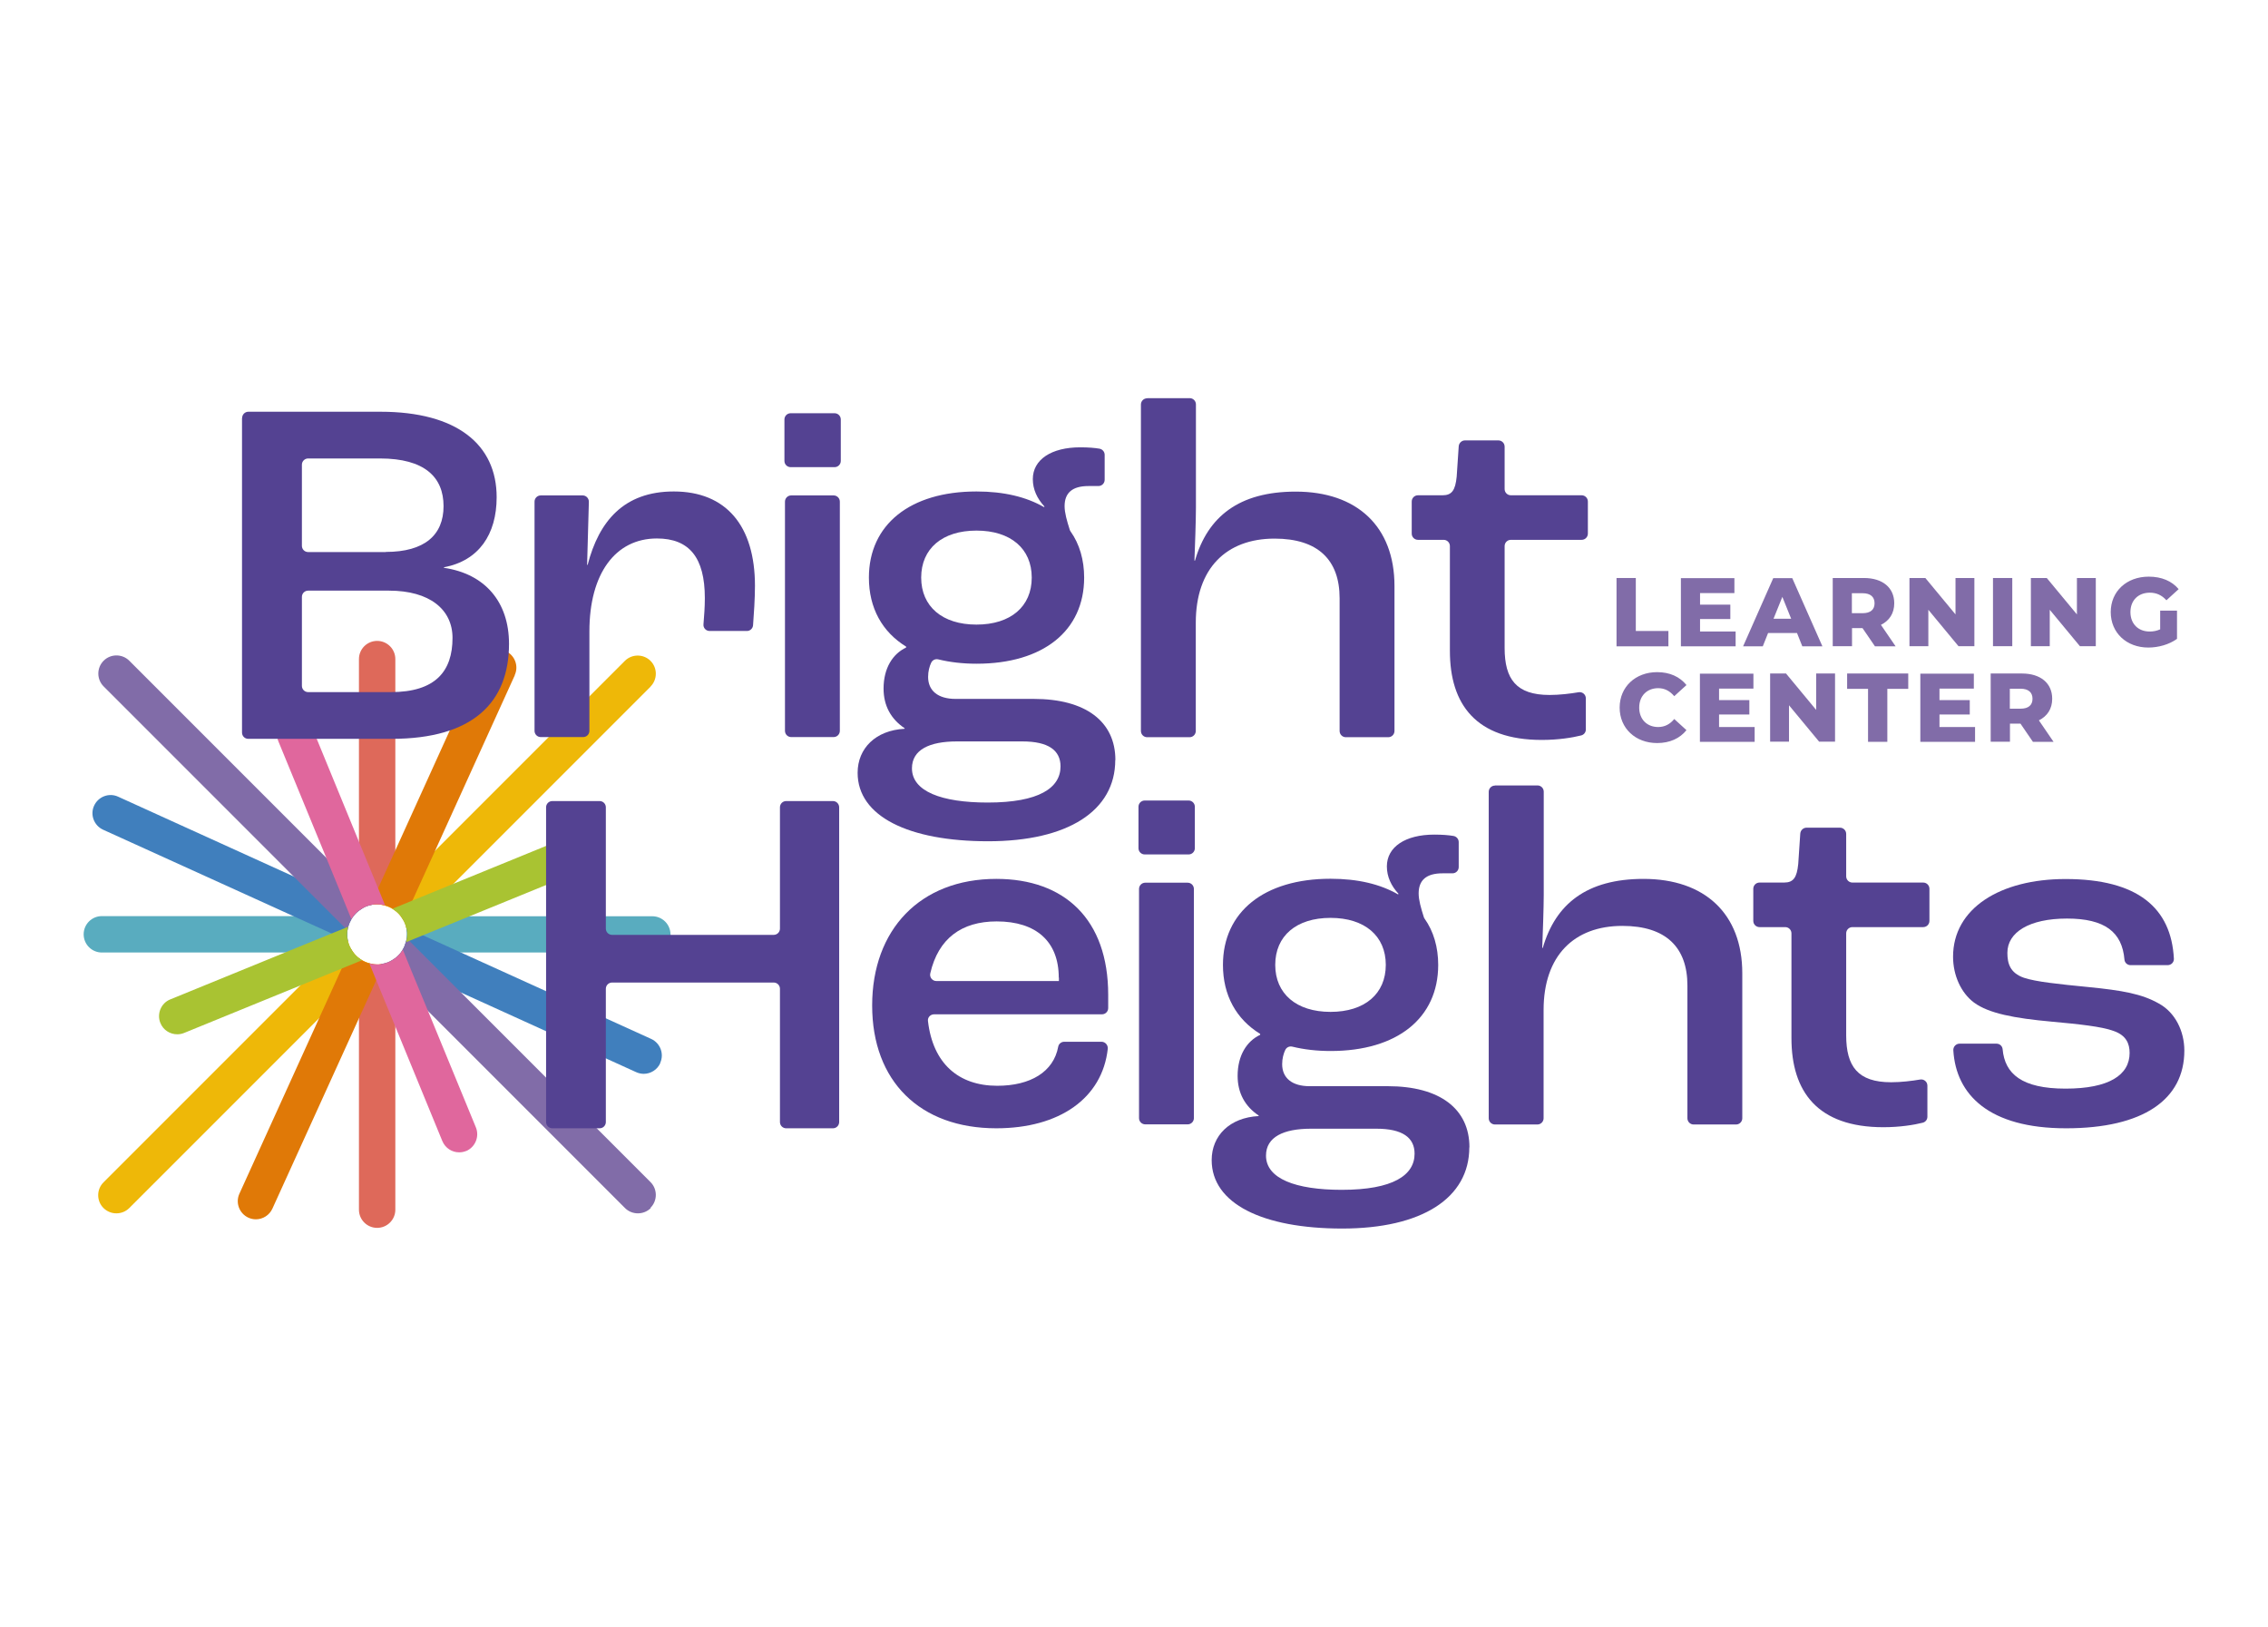 <?xml version="1.0" encoding="UTF-8"?> <svg xmlns="http://www.w3.org/2000/svg" id="Notes_and_Guides" data-name="Notes and Guides" viewBox="0 0 167 119.74"><defs><style> .cls-1 { fill: #59acbf; } .cls-1, .cls-2, .cls-3, .cls-4, .cls-5, .cls-6, .cls-7, .cls-8, .cls-9 { stroke-width: 0px; } .cls-2 { fill: #544292; } .cls-3 { fill: #407fbd; } .cls-4 { fill: #e07907; } .cls-5 { fill: #de695a; } .cls-6 { fill: #e0679d; } .cls-7 { fill: #a9c332; } .cls-8 { fill: #816ca8; } .cls-9 { fill: #eeb808; } </style></defs><g><g><path class="cls-5" d="m29.11,70.54v18.51c0,.74-.6,1.34-1.34,1.34s-1.34-.6-1.34-1.34v-18.51c.07.06.14.11.22.15.17.1.35.18.55.23.09.03.18.04.28.06.1.01.19.02.29.02s.2,0,.3-.02c.07,0,.13-.02.2-.04.19-.04.38-.11.55-.21.1-.06.2-.12.29-.19Z"></path><path class="cls-5" d="m29.11,48.52v18.51c-.07-.06-.14-.1-.22-.15-.17-.1-.35-.18-.55-.23-.09-.03-.18-.04-.28-.06-.1-.01-.2-.02-.3-.02s-.2,0-.29.02c-.07,0-.13.02-.2.04-.19.04-.38.11-.55.21-.1.06-.2.12-.29.19v-18.51c0-.74.6-1.34,1.34-1.34s1.34.6,1.34,1.34Z"></path></g><g><path class="cls-1" d="m25.83,69.83c.06.1.12.2.19.29H7.5c-.74,0-1.34-.6-1.34-1.34s.6-1.34,1.34-1.34h18.51c-.06.07-.11.15-.15.22-.1.17-.18.35-.23.54-.03.09-.05.18-.06.28-.01.1-.02.19-.02.29s0,.2.02.29c0,.07.02.13.04.2.04.19.11.38.21.55Z"></path><path class="cls-1" d="m49.38,68.78c0,.74-.6,1.34-1.34,1.34h-18.52c.06-.07.11-.15.15-.23.1-.17.17-.35.22-.54.03-.09.05-.19.06-.28.01-.1.02-.19.02-.29s0-.2-.02-.29c0-.07-.02-.14-.04-.2-.04-.19-.11-.38-.21-.55-.06-.1-.12-.2-.19-.29h18.52c.74,0,1.34.6,1.34,1.34Z"></path></g><g><path class="cls-9" d="m27.48,70.97l-17.96,17.96c-.26.26-.6.39-.95.39s-.68-.13-.95-.39c-.52-.52-.52-1.37,0-1.89l14.51-14.51,3.33-3.33.13-.12c0,.07.02.13.04.2.04.19.11.38.21.55.06.1.12.2.19.29.12.16.26.3.41.41.07.06.14.11.22.15.17.1.35.18.55.23.09.03.18.04.28.06Z"></path><path class="cls-9" d="m47.92,50.53l-17.97,17.97c0-.07-.02-.14-.04-.2-.04-.19-.11-.38-.21-.55-.06-.1-.12-.2-.19-.29-.12-.16-.26-.3-.41-.41-.07-.06-.14-.1-.22-.15-.17-.1-.35-.18-.55-.23-.09-.03-.18-.04-.28-.06l.18-.18.86-.86,16.92-16.92c.52-.52,1.37-.52,1.89,0,.52.52.52,1.37,0,1.89Z"></path></g><g><path class="cls-4" d="m28.26,70.93l-.07.16-.48,1.06-1.28,2.81-6.37,14.01c-.22.49-.71.79-1.22.79-.19,0-.37-.04-.55-.12-.67-.31-.97-1.1-.66-1.77l5.87-12.92,1.66-3.65.53-1.17.13-.29c.06.1.12.2.19.29.12.16.26.3.41.41.07.06.14.11.22.15.17.1.35.18.55.23.09.03.18.04.28.06.1.01.19.02.29.02s.2,0,.3-.02c.07,0,.13-.02.2-.04Z"></path><path class="cls-4" d="m37.91,49.7l-5.87,12.92-1.66,3.65-.53,1.17-.13.29c-.06-.1-.12-.2-.19-.29-.12-.16-.26-.3-.41-.41-.07-.06-.14-.1-.22-.15-.17-.1-.35-.18-.55-.23-.09-.03-.18-.04-.28-.06-.1-.01-.2-.02-.3-.02s-.2,0-.29.02c-.07,0-.13.02-.2.04l.07-.16.48-1.06,1.28-2.81,6.36-14.01c.31-.67,1.1-.97,1.77-.66.67.31.97,1.1.66,1.77Z"></path></g><g><path class="cls-3" d="m26.73,66.84c-.1.06-.2.12-.29.19-.16.12-.3.26-.41.41-.06.07-.11.15-.15.22-.1.17-.18.35-.23.54-.03.09-.05.18-.06.28-.01.1-.02.19-.02.29s0,.2.02.29c0,.07.02.13.04.2l-.16-.07-1.07-.48-2.8-1.27-14.01-6.36c-.67-.31-.97-1.1-.66-1.77.31-.67,1.1-.97,1.77-.66l12.92,5.87,3.64,1.65,1.18.54.29.13Z"></path><path class="cls-3" d="m48.62,78.26c-.22.49-.71.79-1.22.79-.18,0-.37-.04-.55-.12l-12.92-5.87-3.64-1.65-1.18-.54-.29-.14c.1-.06.2-.12.29-.19.16-.12.3-.26.41-.41.06-.07.11-.15.15-.23.1-.17.17-.35.22-.54.03-.09.05-.19.06-.28.01-.1.02-.19.02-.29s0-.2-.02-.29c0-.07-.02-.14-.04-.2l.16.07,1.07.48,2.8,1.27,14.01,6.36c.67.31.97,1.1.66,1.77Z"></path></g><g><path class="cls-8" d="m27.48,66.6c-.07,0-.13.02-.2.04-.19.04-.38.11-.55.21-.1.06-.2.12-.29.19-.16.12-.3.26-.41.41-.06.07-.11.15-.15.22-.1.17-.18.35-.23.54-.03.09-.05.18-.06.28l-.18-.18-.86-.86-2.93-2.93-13.99-13.99c-.52-.52-.52-1.37,0-1.89.52-.52,1.37-.52,1.89,0l17.96,17.96Z"></path><path class="cls-8" d="m47.92,88.93c-.26.26-.6.39-.95.39s-.69-.13-.95-.39l-16.92-16.92-.92-.92-.12-.13c.07,0,.13-.02.2-.04.19-.04.38-.11.55-.21.1-.06.2-.12.29-.19.16-.12.3-.26.41-.41.06-.07.11-.15.15-.23.1-.17.17-.35.22-.54.03-.09.05-.19.06-.28l1.04,1.04,2.93,2.93,13.99,13.99c.52.52.52,1.37,0,1.89Z"></path></g><g><path class="cls-6" d="m28.34,66.65c-.09-.03-.18-.04-.28-.06-.1-.01-.2-.02-.3-.02s-.2,0-.29.02c-.07,0-.13.02-.2.04-.19.04-.38.11-.55.21-.1.06-.2.12-.29.19-.16.12-.3.26-.41.41-.06.07-.11.15-.15.22l-.09-.22-.52-1.28-1.25-3.05-3.51-8.53c-.28-.68.05-1.47.73-1.75.68-.28,1.47.05,1.75.73l3.47,8.45,1.4,3.4.41,1,.1.24Z"></path><path class="cls-6" d="m34.32,84.73c-.17.07-.34.1-.51.1-.53,0-1.02-.31-1.24-.83l-3.47-8.45-1.4-3.4-.41-1-.1-.23c.09.03.18.04.28.06.1.01.19.02.29.02s.2,0,.3-.02c.07,0,.13-.02.2-.04.19-.04.38-.11.55-.21.1-.06.2-.12.29-.19.16-.12.3-.26.41-.41.06-.07.11-.15.15-.23l.09.23.52,1.28,1.26,3.05,3.51,8.53c.28.68-.05,1.47-.73,1.75Z"></path></g><g><path class="cls-7" d="m26.65,70.69l-.22.09-1.27.52-3.03,1.24-8.57,3.5c-.17.07-.34.1-.51.1-.53,0-1.03-.31-1.24-.83-.28-.68.05-1.47.73-1.74l8.42-3.44,3.43-1.4,1.01-.41.24-.1c-.03.09-.05.18-.06.28-.01.1-.02.19-.02.29s0,.2.02.29c0,.07.02.13.04.2.04.19.11.38.21.55.06.1.12.2.19.29.12.16.26.3.41.41.07.06.14.11.22.15Z"></path><path class="cls-7" d="m43,64.01l-8.42,3.44-3.43,1.4-1.01.41-.24.1c.03-.09.05-.19.06-.28.01-.1.02-.19.02-.29s0-.2-.02-.29c0-.07-.02-.14-.04-.2-.04-.19-.11-.38-.21-.55-.06-.1-.12-.2-.19-.29-.12-.16-.26-.3-.41-.41-.07-.06-.14-.1-.22-.15l.22-.09,1.27-.52,3.03-1.24,8.57-3.5c.68-.28,1.47.05,1.74.73.28.68-.05,1.46-.73,1.74Z"></path></g></g><g><g><path class="cls-8" d="m119.03,42.55h1.42v3.9h2.4v1.13h-3.82v-5.02Z"></path><path class="cls-8" d="m127.8,46.48v1.1h-4.03v-5.02h3.94v1.1h-2.53v.85h2.23v1.06h-2.23v.92h2.63Z"></path><path class="cls-8" d="m132.31,46.6h-2.12l-.39.98h-1.45l2.22-5.02h1.4l2.22,5.02h-1.48l-.39-.98Zm-.42-1.05l-.65-1.61-.65,1.61h1.29Z"></path><path class="cls-8" d="m137.14,46.24h-.77v1.33h-1.42v-5.02h2.3c1.37,0,2.23.71,2.23,1.86,0,.74-.36,1.28-.98,1.59l1.08,1.58h-1.52l-.91-1.33Zm.01-2.57h-.79v1.47h.79c.59,0,.88-.27.88-.73s-.29-.74-.88-.74Z"></path><path class="cls-8" d="m145.38,42.55v5.02h-1.17l-2.22-2.68v2.68h-1.39v-5.02h1.17l2.22,2.68v-2.68h1.39Z"></path><path class="cls-8" d="m146.75,42.55h1.42v5.02h-1.42v-5.02Z"></path><path class="cls-8" d="m154.32,42.55v5.02h-1.17l-2.22-2.68v2.68h-1.39v-5.02h1.17l2.22,2.68v-2.68h1.39Z"></path><path class="cls-8" d="m159.04,44.95h1.26v2.08c-.58.42-1.38.64-2.11.64-1.6,0-2.77-1.08-2.77-2.61s1.17-2.61,2.8-2.61c.94,0,1.7.32,2.2.92l-.9.82c-.34-.38-.74-.56-1.22-.56-.86,0-1.43.57-1.43,1.43s.57,1.43,1.42,1.43c.27,0,.52-.05.77-.16v-1.38Z"></path></g><g><path class="cls-8" d="m119.26,52.09c0-1.53,1.17-2.61,2.76-2.61.93,0,1.67.34,2.16.95l-.9.82c-.32-.38-.7-.59-1.18-.59-.83,0-1.4.57-1.4,1.43s.57,1.43,1.4,1.43c.48,0,.87-.21,1.18-.59l.9.82c-.49.61-1.23.95-2.16.95-1.59,0-2.76-1.08-2.76-2.61Z"></path><path class="cls-8" d="m129.2,53.51v1.1h-4.03v-5.02h3.94v1.1h-2.53v.85h2.23v1.06h-2.23v.92h2.63Z"></path><path class="cls-8" d="m135.12,49.58v5.02h-1.17l-2.22-2.68v2.68h-1.39v-5.02h1.17l2.22,2.68v-2.68h1.39Z"></path><path class="cls-8" d="m137.55,50.71h-1.54v-1.13h4.5v1.13h-1.54v3.9h-1.42v-3.9Z"></path><path class="cls-8" d="m145.43,53.51v1.1h-4.03v-5.02h3.94v1.1h-2.53v.85h2.23v1.06h-2.23v.92h2.63Z"></path><path class="cls-8" d="m148.77,53.27h-.77v1.33h-1.42v-5.02h2.3c1.37,0,2.23.71,2.23,1.86,0,.74-.36,1.28-.98,1.59l1.08,1.58h-1.52l-.91-1.33Zm.01-2.57h-.79v1.47h.79c.59,0,.88-.27.88-.73s-.29-.74-.88-.74Z"></path></g></g><g><path class="cls-2" d="m39.79,36.47h3.11c.26,0,.46.21.46.47l-.13,4.64h.04c.83-3.2,2.66-5.4,6.34-5.4,3.85,0,5.98,2.52,5.98,6.95,0,.94-.08,2.1-.14,2.9-.02.24-.22.42-.45.42h-2.75c-.27,0-.48-.23-.45-.5.05-.59.1-1.28.1-1.92,0-2.99-1.15-4.39-3.53-4.39-3.06,0-4.97,2.59-4.97,6.84v7.32c0,.25-.2.46-.46.46h-3.12c-.25,0-.46-.2-.46-.46v-16.87c0-.25.2-.46.46-.46Z"></path><path class="cls-2" d="m58.22,30.42h3.23c.25,0,.46.2.46.46v3.05c0,.25-.2.46-.46.46h-3.23c-.25,0-.46-.2-.46-.46v-3.05c0-.25.2-.46.46-.46Zm.04,6.05h3.12c.25,0,.46.2.46.46v16.87c0,.25-.2.46-.46.46h-3.12c-.25,0-.46-.2-.46-.46v-16.87c0-.25.2-.46.46-.46Z"></path><path class="cls-2" d="m82.12,55.95c0,3.74-3.49,5.98-9.36,5.98s-9.61-1.84-9.61-5.04c0-1.8,1.33-3.13,3.46-3.24v-.04c-1.01-.68-1.55-1.66-1.55-2.92,0-1.51.68-2.56,1.66-3.02v-.07c-1.76-1.08-2.74-2.84-2.74-5.08,0-3.89,3.02-6.34,7.92-6.34,2.02,0,3.67.4,4.97,1.15l.04-.04c-.54-.58-.86-1.26-.86-2.02,0-1.44,1.37-2.34,3.49-2.34.62,0,1.06.04,1.42.1.22.04.38.23.38.45v1.84c0,.25-.2.46-.46.46h-.73c-1.19,0-1.76.5-1.76,1.48,0,.49.17,1.08.38,1.74.01.04.03.08.06.12.66.93,1,2.1,1,3.4,0,3.92-3.02,6.34-7.92,6.34-1.02,0-1.96-.11-2.82-.32-.21-.05-.42.04-.52.24-.13.27-.23.64-.23,1.05,0,1.01.72,1.62,2.02,1.62h5.76c3.82,0,6.01,1.66,6.01,4.5Zm-4.03.47c0-1.19-.9-1.84-2.81-1.84h-4.82c-2.02,0-3.31.61-3.31,1.98,0,1.69,2.16,2.52,5.58,2.52,3.78,0,5.36-1.08,5.36-2.66Zm-10.26-13.9c0,2.12,1.55,3.46,4.07,3.46s4.07-1.33,4.07-3.46-1.55-3.46-4.07-3.46-4.07,1.33-4.07,3.46Z"></path><path class="cls-2" d="m84.48,29.31h3.12c.25,0,.46.2.46.46v7.61c0,.86-.07,2.92-.11,3.89h.04c.94-3.24,3.24-5.08,7.42-5.08,4.5,0,7.27,2.56,7.27,6.95v10.67c0,.25-.2.46-.46.46h-3.12c-.25,0-.46-.2-.46-.46v-9.77c0-2.81-1.58-4.39-4.79-4.39-3.56,0-5.8,2.2-5.8,6.19v7.97c0,.25-.2.46-.46.46h-3.12c-.25,0-.46-.2-.46-.46v-24.03c0-.25.2-.46.46-.46Z"></path><path class="cls-2" d="m106.76,47.92v-7.72c0-.25-.2-.46-.46-.46h-1.89c-.25,0-.46-.2-.46-.46v-2.36c0-.25.2-.46.46-.46h1.81c.68,0,.94-.36,1.04-1.37l.15-2.24c.02-.24.22-.43.46-.43h2.46c.25,0,.46.2.46.46v3.12c0,.25.2.46.46.46h5.21c.25,0,.46.2.46.46v2.36c0,.25-.2.46-.46.46h-5.21c-.25,0-.46.2-.46.46v7.5c0,2.3.86,3.46,3.31,3.46.74,0,1.55-.1,2.13-.2.28-.05.54.16.54.45v2.29c0,.21-.14.39-.35.44-.63.16-1.68.33-2.89.33-4.86,0-6.77-2.63-6.77-6.55Z"></path><path class="cls-2" d="m17.83,30.77c0-.25.2-.46.46-.46h9.72c5.64,0,8.56,2.42,8.56,6.29,0,2.75-1.32,4.68-3.88,5.16v.04c3,.44,4.79,2.49,4.79,5.6,0,4.32-2.67,6.99-8.64,6.99h-10.56c-.25,0-.46-.2-.46-.46v-23.17Zm10.58,9.86c2.85,0,4.25-1.24,4.25-3.37s-1.39-3.51-4.68-3.51h-5.29c-.25,0-.46.2-.46.46v5.97c0,.25.2.46.46.46h5.73Zm.37,10.32c3.29,0,4.54-1.54,4.54-3.99,0-2.09-1.68-3.48-4.68-3.48h-5.95c-.25,0-.46.2-.46.46v6.55c0,.25.2.46.46.46h6.09Z"></path></g><g><path class="cls-2" d="m81.14,74.67h-12.36c-.27,0-.49.23-.45.5.36,3.1,2.23,4.76,5.1,4.76,2.44,0,4.15-1.02,4.49-2.88.04-.21.23-.36.44-.36h2.75c.27,0,.48.24.46.51-.4,3.65-3.56,5.86-8.21,5.86-5.62,0-9.14-3.46-9.14-9.04s3.53-9.32,9.14-9.32c5.04,0,8.24,2.99,8.24,8.53v.98c0,.25-.2.46-.46.46Zm-3.18-2.7c0-2.66-1.66-4.14-4.57-4.14-2.59,0-4.3,1.26-4.89,3.82-.07.29.15.57.45.57h9.02s0-.25,0-.25Z"></path><path class="cls-2" d="m40.67,58.97h3.48c.25,0,.46.2.46.46v8.93c0,.25.2.46.46.46h11.9c.25,0,.46-.2.46-.46v-8.93c0-.25.2-.46.46-.46h3.44c.25,0,.46.2.46.46v23.17c0,.25-.2.46-.46.46h-3.44c-.25,0-.46-.2-.46-.46v-9.81c0-.25-.2-.46-.46-.46h-11.9c-.25,0-.46.2-.46.46v9.81c0,.25-.2.46-.46.46h-3.48c-.25,0-.46-.2-.46-.46v-23.17c0-.25.2-.46.46-.46Z"></path><path class="cls-2" d="m84.29,58.93h3.23c.25,0,.46.2.46.46v3.05c0,.25-.2.46-.46.46h-3.23c-.25,0-.46-.2-.46-.46v-3.05c0-.25.2-.46.46-.46Zm.04,6.05h3.12c.25,0,.46.2.46.46v16.87c0,.25-.2.46-.46.46h-3.12c-.25,0-.46-.2-.46-.46v-16.87c0-.25.2-.46.46-.46Z"></path><path class="cls-2" d="m108.19,84.46c0,3.74-3.49,5.98-9.36,5.98s-9.61-1.84-9.61-5.04c0-1.8,1.33-3.13,3.46-3.24v-.04c-1.01-.68-1.55-1.66-1.55-2.92,0-1.51.68-2.56,1.66-3.02v-.07c-1.76-1.08-2.74-2.84-2.74-5.08,0-3.89,3.02-6.34,7.92-6.34,2.02,0,3.67.4,4.97,1.15l.04-.04c-.54-.58-.86-1.26-.86-2.02,0-1.44,1.37-2.34,3.49-2.34.62,0,1.06.04,1.42.1.22.04.38.23.38.45v1.84c0,.25-.2.46-.46.46h-.73c-1.19,0-1.76.5-1.76,1.48,0,.49.17,1.08.38,1.74.01.04.03.08.06.12.66.93,1,2.1,1,3.4,0,3.92-3.02,6.34-7.92,6.34-1.02,0-1.96-.11-2.82-.32-.21-.05-.42.04-.52.24-.13.27-.23.64-.23,1.05,0,1.01.72,1.62,2.02,1.62h5.76c3.82,0,6.01,1.66,6.01,4.5Zm-4.03.47c0-1.19-.9-1.84-2.81-1.84h-4.82c-2.02,0-3.31.61-3.31,1.98,0,1.69,2.16,2.52,5.58,2.52,3.78,0,5.36-1.08,5.36-2.66Zm-10.26-13.9c0,2.12,1.55,3.46,4.07,3.46s4.07-1.33,4.07-3.46-1.55-3.46-4.07-3.46-4.07,1.33-4.07,3.46Z"></path><path class="cls-2" d="m110.09,57.82h3.12c.25,0,.46.2.46.46v7.61c0,.86-.07,2.92-.11,3.89h.04c.94-3.24,3.24-5.08,7.42-5.08,4.5,0,7.27,2.56,7.27,6.95v10.67c0,.25-.2.46-.46.46h-3.12c-.25,0-.46-.2-.46-.46v-9.77c0-2.81-1.58-4.39-4.79-4.39-3.56,0-5.8,2.2-5.8,6.19v7.97c0,.25-.2.46-.46.46h-3.12c-.25,0-.46-.2-.46-.46v-24.03c0-.25.2-.46.46-.46Z"></path><path class="cls-2" d="m131.91,76.43v-7.72c0-.25-.2-.46-.46-.46h-1.89c-.25,0-.46-.2-.46-.46v-2.36c0-.25.2-.46.46-.46h1.81c.68,0,.94-.36,1.04-1.37l.15-2.24c.02-.24.22-.43.46-.43h2.46c.25,0,.46.2.46.46v3.12c0,.25.2.46.46.46h5.21c.25,0,.46.2.46.46v2.36c0,.25-.2.46-.46.46h-5.21c-.25,0-.46.2-.46.46v7.5c0,2.3.86,3.46,3.31,3.46.74,0,1.55-.1,2.13-.2.28-.05.54.16.54.45v2.29c0,.21-.14.39-.35.44-.63.16-1.68.33-2.89.33-4.86,0-6.77-2.63-6.77-6.55Z"></path><path class="cls-2" d="m144.28,76.83h2.73c.24,0,.43.18.45.41.16,1.81,1.41,2.9,4.63,2.9s4.72-1.01,4.72-2.63c0-.68-.25-1.3-1.19-1.62-.86-.32-2.56-.5-4.54-.68-2.77-.25-4.64-.61-5.72-1.4-.97-.72-1.55-2.02-1.55-3.38,0-3.56,3.46-5.72,8.28-5.72,5.32,0,7.79,2.13,7.98,5.87.01.26-.2.47-.46.47h-2.73c-.23,0-.43-.17-.45-.41-.17-2.03-1.45-3.02-4.23-3.02s-4.39,1.01-4.39,2.52c0,.76.18,1.48,1.22,1.84.86.29,2.56.47,4.72.68,2.52.25,3.96.5,5.22,1.22,1.19.65,1.87,2.02,1.87,3.46,0,3.6-3.02,5.72-8.71,5.72s-8.1-2.48-8.3-5.73c-.02-.27.19-.5.46-.5Z"></path></g></svg> 